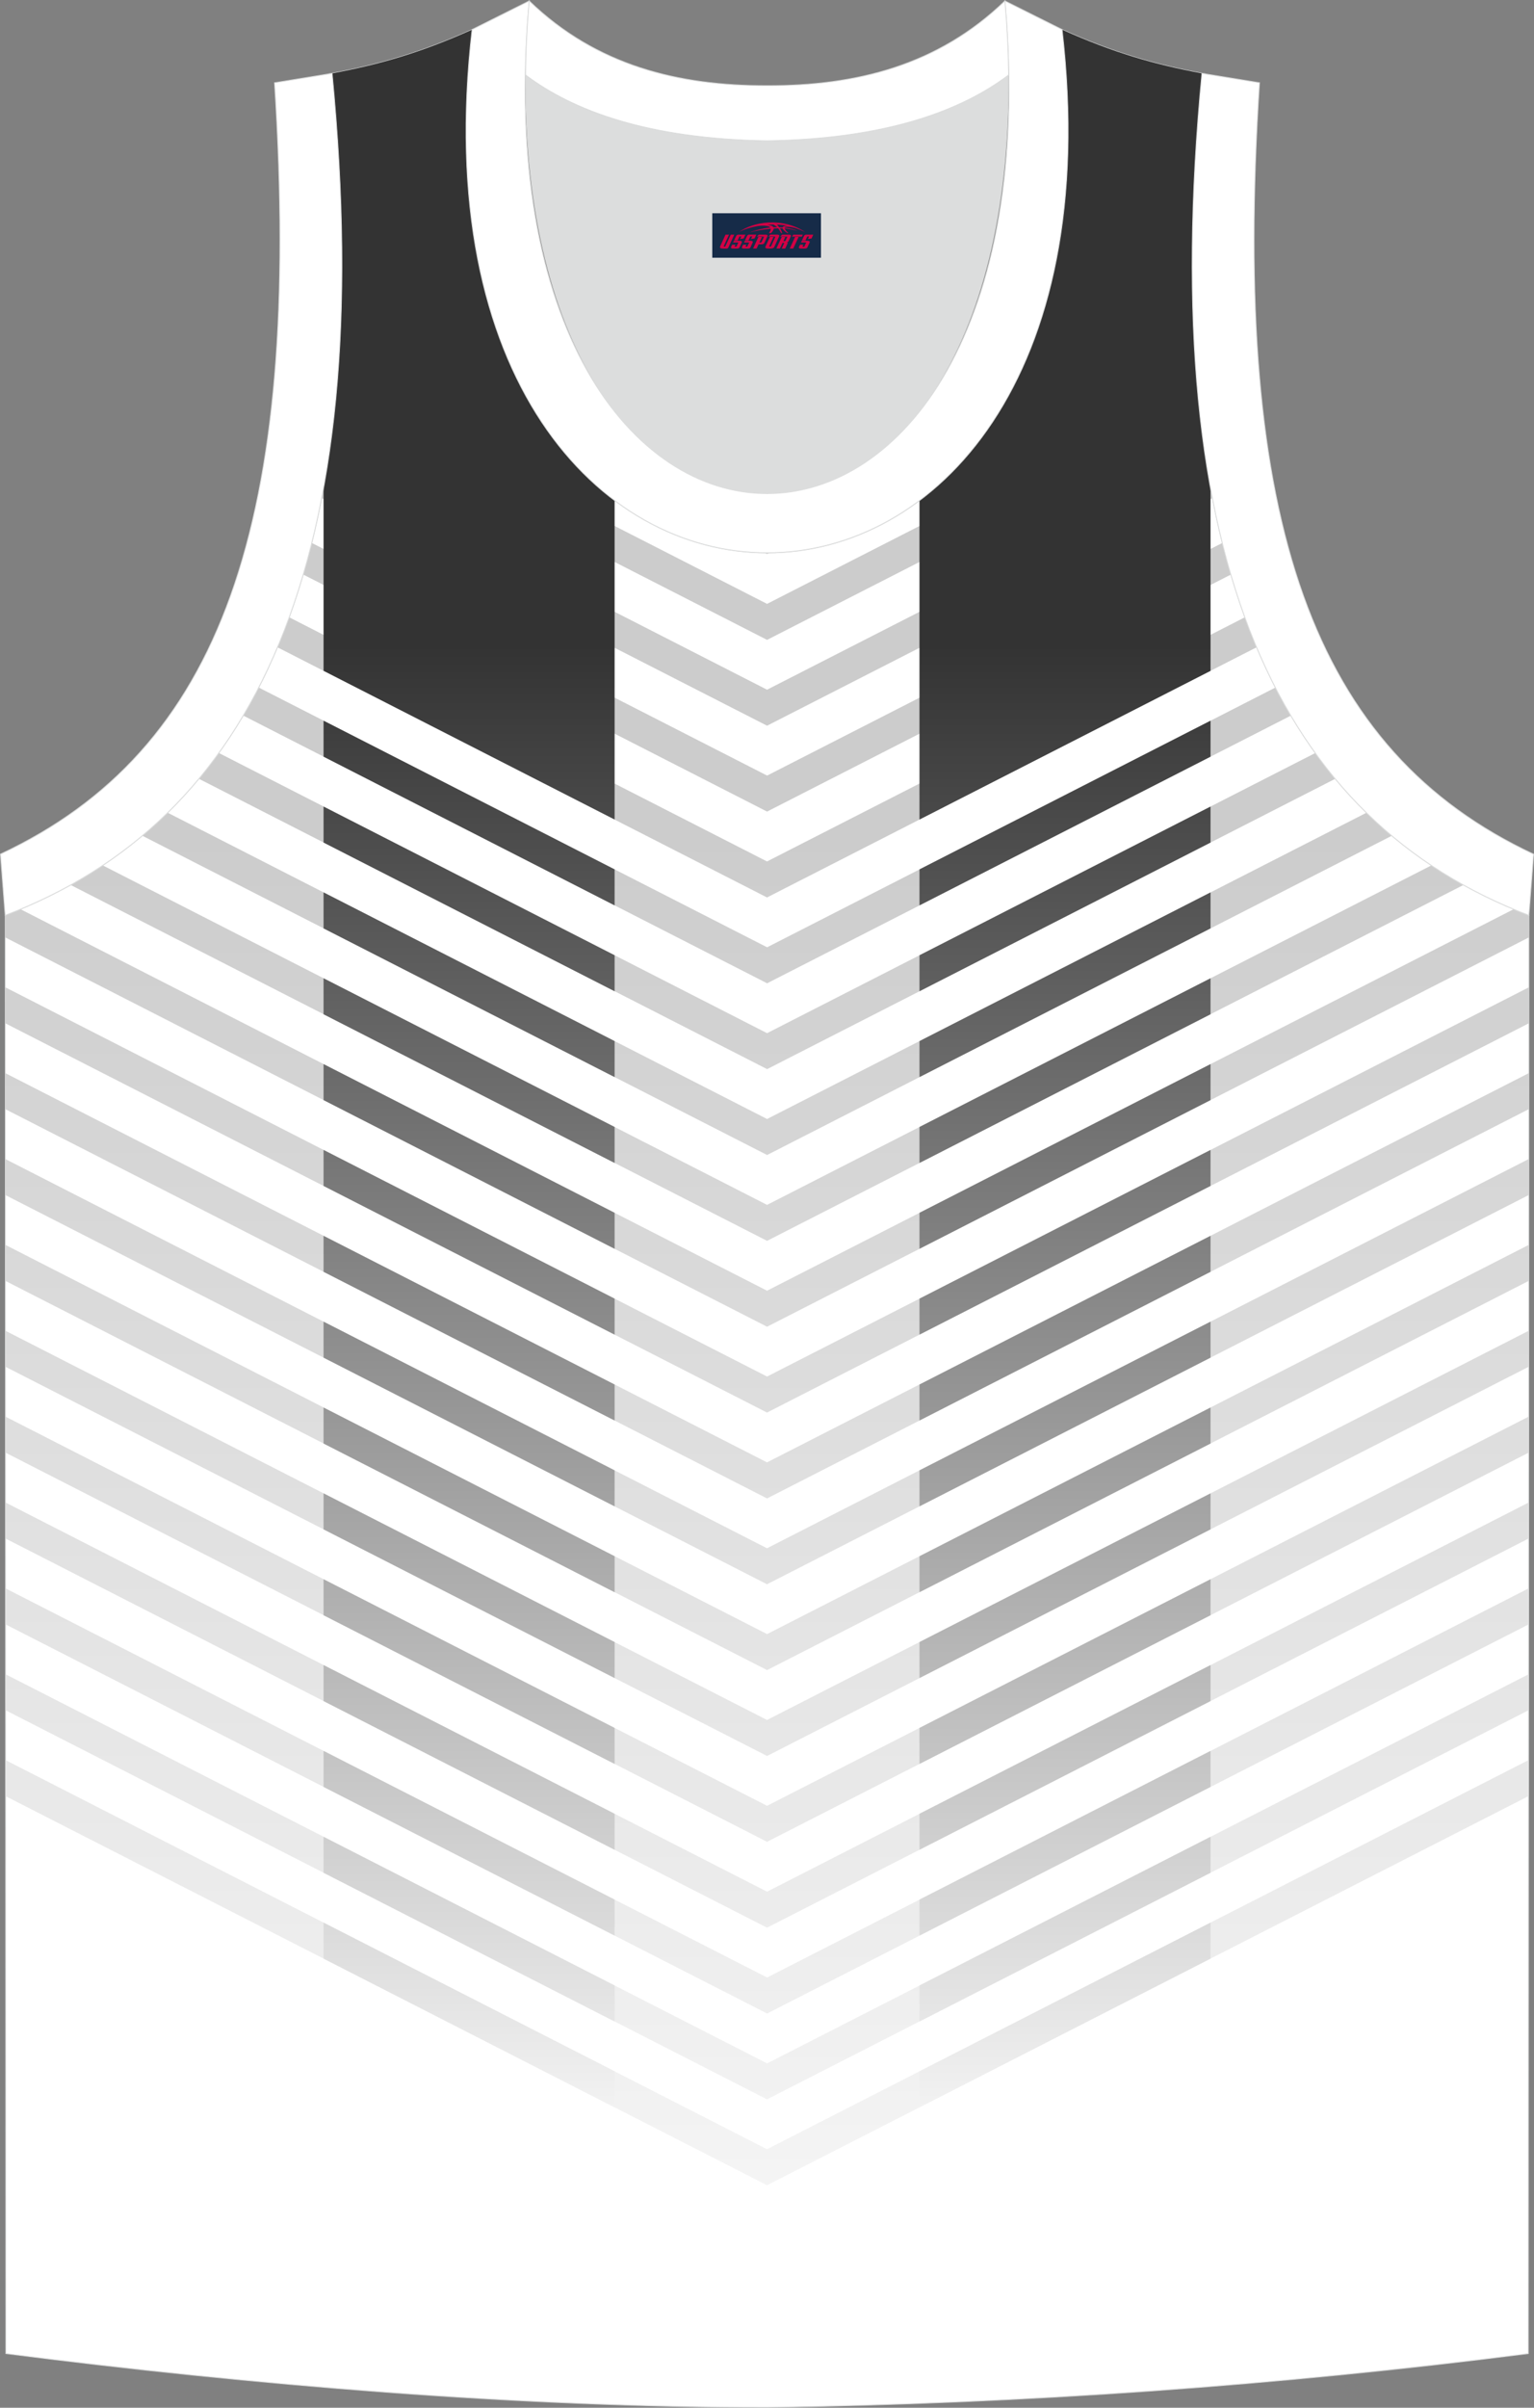 <?xml version="1.0" encoding="utf-8"?>
<!-- Generator: Adobe Illustrator 24.0.1, SVG Export Plug-In . SVG Version: 6.00 Build 0)  -->
<svg xmlns="http://www.w3.org/2000/svg" xmlns:xlink="http://www.w3.org/1999/xlink" version="1.1" id="图层_1" x="0px" y="0px" width="338.74px" height="531.5px" viewBox="0 0 338.79 531.58" enable-background="new 0 0 338.79 531.58" xml:space="preserve">
<rect x="0" y="0" width="338.79" height="531.58" fill="#808080" stroke="none"/>
<g>
	
		<path fill-rule="evenodd" clip-rule="evenodd" fill="#FFFFFF" stroke="#DCDDDD" stroke-width="0.2" stroke-miterlimit="22.926" d="   M169.43,531.48c57.38-0.83,113.34-4.88,168.09-11.86l0.14-317.54c-54.54-20.78-82.66-77.25-72.19-185.87h0.02   c-10.65-2-19.74-4.62-30.92-9.66c17.79,154.02-148.08,154.02-130.29,0C93.1,11.59,84,14.21,73.35,16.21h0.02   C83.82,124.82,55.7,181.29,1.16,202.08L1.3,519.62C55.6,526.54,114.72,531.48,169.43,531.48L169.43,531.48L169.43,531.48z    M169.39,531.48h0.05H169.39z"/>
	
		<linearGradient id="SVGID_1_" gradientUnits="userSpaceOnUse" x1="169.405" y1="-30.021" x2="169.405" y2="346.982" gradientTransform="matrix(1 0 0 -1 0 531.464)">
		<stop offset="0" style="stop-color:#FFFFFF"/>
		<stop offset="1" style="stop-color:#CCCCCC"/>
	</linearGradient>
	<path fill-rule="evenodd" clip-rule="evenodd" fill="url(#SVGID_1_)" d="M235.29,42.81l29.19-14.91c-0.2,2.77-0.38,5.52-0.53,8.22   l-29.62,15.13C234.74,48.52,235.04,45.69,235.29,42.81L235.29,42.81z M104.51,51.25L74.89,36.12c-0.15-2.7-0.33-5.45-0.53-8.22   l29.2,14.91C103.81,45.7,104.11,48.53,104.51,51.25L104.51,51.25z M337.58,396.54v-7.95L169.4,474.5L1.24,388.6v7.95l168.17,85.9   L337.58,396.54L337.58,396.54z M337.59,377.58L169.4,463.49L1.24,377.59v-7.95l168.18,85.91l168.18-85.91L337.59,377.58   L337.59,377.58z M337.6,358.63l-168.18,85.91L1.23,358.63v-7.95l168.19,85.91l168.19-85.92L337.6,358.63L337.6,358.63z    M337.6,339.67L169.4,425.59L1.22,339.67v-7.95l168.19,85.92l168.2-85.92L337.6,339.67L337.6,339.67z M337.61,320.71l-168.2,85.92   L1.21,320.71v-7.95l168.2,85.92l168.2-85.92V320.71L337.61,320.71z M337.62,301.75v-7.95L169.4,379.73L1.2,293.8v7.95l168.21,85.93   L337.62,301.75L337.62,301.75z M337.63,282.79v-7.95l-168.22,85.93L1.19,274.84v7.95l168.22,85.93L337.63,282.79L337.63,282.79z    M337.64,263.83v-7.95L169.4,341.82L1.18,255.89v7.95l168.22,85.93L337.64,263.83L337.64,263.83z M337.65,244.87v-7.95   L169.4,322.86L1.18,236.93v7.95l168.23,85.94L337.65,244.87L337.65,244.87z M337.65,225.92L169.4,311.86L1.17,225.92v-7.95   l168.24,85.94l168.25-85.94L337.65,225.92L337.65,225.92z M337.66,206.96l-168.25,85.95L1.16,206.96v-4.88   c1.13-0.43,2.25-0.89,3.36-1.35l164.89,84.23l164.89-84.23c1.11,0.46,2.23,0.92,3.36,1.35L337.66,206.96L337.66,206.96z    M323.22,195.38l-153.81,78.57L15.6,195.38c2.43-1.35,4.8-2.79,7.09-4.32l146.72,74.95l146.72-74.95   C318.42,192.59,320.79,194.03,323.22,195.38L323.22,195.38z M307.4,184.51L169.42,255L31.43,184.51c1.93-1.62,3.8-3.31,5.6-5.08   l132.38,67.62l132.38-67.62C303.6,181.2,305.47,182.89,307.4,184.51L307.4,184.51z M294.9,171.94c-1.52-1.83-2.98-3.73-4.4-5.7   L169.41,228.1L48.33,166.24c-1.42,1.97-2.88,3.87-4.4,5.7l125.49,64.1L294.9,171.94L294.9,171.94z M285.1,157.99   c-1.19-2-2.32-4.08-3.41-6.2l-112.27,57.35L57.14,151.79c-1.09,2.13-2.23,4.2-3.41,6.2l115.69,59.1L285.1,157.99L285.1,157.99z    M277.54,142.9c-0.91-2.15-1.78-4.35-2.6-6.62L169.4,190.19l-105.52-53.9c-0.82,2.26-1.69,4.47-2.6,6.62l108.12,55.23L277.54,142.9   L277.54,142.9z M271.85,126.85l-102.44,52.33L66.98,126.85c0.67-2.28,1.3-4.6,1.89-6.98l100.55,51.36l100.55-51.37   C270.56,122.24,271.18,124.57,271.85,126.85L271.85,126.85z M267.78,109.97l-98.37,50.25l-98.36-50.25   c0.46-2.38,0.89-4.81,1.28-7.29l97.08,49.59l97.09-49.6C266.89,105.16,267.32,107.59,267.78,109.97L267.78,109.97z M265.11,92.38   l-95.7,48.89L73.72,92.39c0.28-2.48,0.53-5,0.74-7.57l94.95,48.5l94.96-48.51C264.58,87.38,264.83,89.91,265.11,92.38L265.11,92.38   z M263.68,74.16c-0.12-2.56-0.21-5.16-0.27-7.81l-40.54,20.71c-2.42,4.44-5.12,8.46-8.04,12.05L263.68,74.16L263.68,74.16z    M263.33,55.39c0.02-2.63,0.07-5.31,0.15-8.02L231.9,63.49c-0.82,3.25-1.74,6.38-2.78,9.36L263.33,55.39L263.33,55.39z    M169.95,122.04c-0.36,0-0.72,0-1.08,0l0.54,0.28L169.95,122.04L169.95,122.04z M124.04,99.14c-2.93-3.59-5.62-7.62-8.04-12.05   L75.43,66.36c-0.06,2.64-0.15,5.24-0.27,7.81L124.04,99.14L124.04,99.14z M109.72,72.87c-1.04-2.98-1.96-6.11-2.78-9.36   L75.36,47.37c0.08,2.71,0.13,5.39,0.15,8.02L109.72,72.87z"/>
	
		<linearGradient id="SVGID_2_" gradientUnits="userSpaceOnUse" x1="103.595" y1="44.277" x2="103.595" y2="388.988" gradientTransform="matrix(1 0 0 -1 0 531.464)">
		<stop offset="0" style="stop-color:#FFFFFF"/>
		<stop offset="1" style="stop-color:#333333"/>
	</linearGradient>
	<path fill-rule="evenodd" clip-rule="evenodd" fill="url(#SVGID_2_)" d="M135.74,110.48v70.45L71.46,148.1v-40.36   c4.59-25.17,5.38-55.47,1.91-91.53h-0.02c10.65-2,19.74-4.62,30.92-9.66C98.2,59.19,113.58,93.82,135.74,110.48L135.74,110.48z    M135.74,191.94l-64.28-32.83v7.95l64.28,32.83V191.94L135.74,191.94z M135.74,210.9l-64.28-32.83v7.95l64.28,32.83V210.9   L135.74,210.9z M135.74,229.85v7.95l-64.28-32.83v-7.95L135.74,229.85L135.74,229.85z M135.74,248.81v7.95l-64.28-32.83v-7.95   L135.74,248.81L135.74,248.81z M135.74,267.76l-64.28-32.83v7.95l64.28,32.83V267.76L135.74,267.76z M135.74,286.71l-64.28-32.83   v7.95l64.28,32.83V286.71L135.74,286.71z M135.74,305.67v7.95l-64.28-32.83v-7.95L135.74,305.67L135.74,305.67z M135.74,324.62   v7.95l-64.28-32.83v-7.95L135.74,324.62L135.74,324.62z M135.74,343.58l-64.28-32.83v7.95l64.28,32.83V343.58L135.74,343.58z    M135.74,362.53L71.46,329.7v7.95l64.28,32.83V362.53L135.74,362.53z M135.74,381.49v7.95l-64.28-32.83v-7.95L135.74,381.49   L135.74,381.49z M135.74,400.44v7.95l-64.28-32.83v-7.95L135.74,400.44L135.74,400.44z M135.74,419.39l-64.28-32.83v7.95   l64.28,32.83V419.39L135.74,419.39z M135.74,438.35l-64.28-32.83v7.95l64.28,32.83V438.35L135.74,438.35z M135.74,457.3v7.95   l-64.28-32.83v-7.95L135.74,457.3z"/>
	
		<linearGradient id="SVGID_3_" gradientUnits="userSpaceOnUse" x1="235.215" y1="44.277" x2="235.215" y2="388.988" gradientTransform="matrix(1 0 0 -1 0 531.464)">
		<stop offset="0" style="stop-color:#FFFFFF"/>
		<stop offset="1" style="stop-color:#333333"/>
	</linearGradient>
	<path fill-rule="evenodd" clip-rule="evenodd" fill="url(#SVGID_3_)" d="M203.07,110.5v70.44l64.28-32.83v-40.4   c-4.58-25.16-5.36-55.45-1.88-91.5h0.02c-10.65-2-19.74-4.62-30.92-9.66C240.65,59.21,225.26,93.85,203.07,110.5L203.07,110.5z    M203.07,191.94l64.28-32.83v7.95l-64.28,32.83V191.94L203.07,191.94z M203.07,210.9l64.28-32.83v7.95l-64.28,32.83V210.9   L203.07,210.9z M203.07,229.85v7.95l64.28-32.83v-7.95L203.07,229.85L203.07,229.85z M203.07,248.81v7.95l64.28-32.83v-7.95   L203.07,248.81L203.07,248.81z M203.07,267.76l64.28-32.83v7.95l-64.28,32.83V267.76L203.07,267.76z M203.07,286.71l64.28-32.83   v7.95l-64.28,32.83V286.71L203.07,286.71z M203.07,305.67v7.95l64.28-32.83v-7.95L203.07,305.67L203.07,305.67z M203.07,324.62   v7.95l64.28-32.83v-7.95L203.07,324.62L203.07,324.62z M203.07,343.58l64.28-32.83v7.95l-64.28,32.83V343.58L203.07,343.58z    M203.07,362.53l64.28-32.83v7.95l-64.28,32.83V362.53L203.07,362.53z M203.07,381.49v7.95l64.28-32.83v-7.95L203.07,381.49   L203.07,381.49z M203.07,400.44v7.95l64.28-32.83v-7.95L203.07,400.44L203.07,400.44z M203.07,419.39l64.28-32.83v7.95   l-64.28,32.83V419.39L203.07,419.39z M203.07,438.35l64.28-32.83v7.95l-64.28,32.83V438.35L203.07,438.35z M203.07,457.3v7.95   l64.28-32.83v-7.95L203.07,457.3z"/>
	<path fill-rule="evenodd" clip-rule="evenodd" fill="#DCDDDD" d="M169.4,31.11c26.45-0.42,42.93-6.7,53.29-14.49   c0.02-0.06,0.03-0.12,0.05-0.17c1.14,124.09-107.83,124.09-106.68,0c0.02,0.06,0.03,0.12,0.05,0.18   C126.49,24.41,142.95,30.69,169.4,31.11z"/>
	
		<path fill-rule="evenodd" clip-rule="evenodd" fill="#FFFFFF" stroke="#DCDDDD" stroke-width="0.2" stroke-miterlimit="22.926" d="   M1.15,202.08c54.54-20.78,82.66-77.25,72.19-185.87l-12.7,2.07c6.29,97.68-12.02,147.54-60.53,170.3L1.15,202.08z"/>
	
		<path fill-rule="evenodd" clip-rule="evenodd" fill="#FFFFFF" stroke="#DCDDDD" stroke-width="0.2" stroke-miterlimit="22.926" d="   M116.88,0.22c-12.97,145,118.03,145,105.06,0l12.62,6.31c17.79,154.02-148.08,154.02-130.29,0L116.88,0.22z"/>
	
		<path fill-rule="evenodd" clip-rule="evenodd" fill="#FFFFFF" stroke="#DCDDDD" stroke-width="0.2" stroke-miterlimit="22.926" d="   M116.88,0.22c14.82,14.3,32.93,18.74,52.53,18.7c19.6,0.05,37.71-4.4,52.53-18.7c0.5,5.62,0.77,11.01,0.82,16.19   c-0.02,0.06-0.03,0.13-0.05,0.19c-10.37,7.79-26.83,14.07-53.29,14.49c-26.45-0.42-42.93-6.7-53.29-14.49   c-0.02-0.06-0.03-0.13-0.05-0.19C116.11,11.25,116.38,5.86,116.88,0.22z"/>
	
		<path fill-rule="evenodd" clip-rule="evenodd" fill="#FFFFFF" stroke="#DCDDDD" stroke-width="0.2" stroke-miterlimit="22.926" d="   M337.65,202.08c-54.54-20.78-82.66-77.25-72.19-185.87l12.7,2.07c-6.3,97.69,12.01,147.55,60.53,170.31L337.65,202.08z"/>
	
</g>
<g id="tag_logo">
	<rect y="47.08" fill="#162B48" width="24" height="9.818" x="157.31"/>
	<g>
		<path fill="#D30044" d="M173.27,50.27l0.005-0.011c0.131-0.311,1.085-0.262,2.351,0.071c0.715,0.24,1.44,0.54,2.193,0.9    c-0.218-0.147-0.447-0.289-0.682-0.42l0.011,0.005l-0.011-0.005c-1.478-0.845-3.218-1.418-5.1-1.62    c-1.282-0.115-1.658-0.082-2.411-0.055c-2.449,0.142-4.68,0.905-6.458,2.095c1.26-0.638,2.722-1.075,4.195-1.336    c1.467-0.18,2.476-0.033,2.771,0.344c-1.691,0.175-3.469,0.633-4.555,1.075c1.156-0.338,2.967-0.665,4.647-0.813    c0.016,0.251-0.115,0.567-0.415,0.96h0.475c0.376-0.382,0.584-0.725,0.595-1.004c0.333-0.022,0.66-0.033,0.971-0.033    C172.1,50.71,172.31,51.06,172.51,51.45h0.262c-0.125-0.344-0.295-0.687-0.518-1.036c0.207,0,0.393,0.005,0.567,0.011    c0.104,0.267,0.496,0.66,1.058,1.025h0.245c-0.442-0.365-0.753-0.753-0.835-1.004c1.047,0.065,1.696,0.224,2.885,0.513    C175.09,50.53,174.35,50.36,173.27,50.27z M170.83,50.18c-0.164-0.295-0.655-0.485-1.402-0.551    c0.464-0.033,0.922-0.055,1.364-0.055c0.311,0.147,0.589,0.344,0.84,0.589C171.37,50.16,171.1,50.17,170.83,50.18z M172.81,50.23c-0.224-0.016-0.458-0.027-0.715-0.044c-0.147-0.202-0.311-0.398-0.502-0.6c0.082,0,0.164,0.005,0.24,0.011    c0.72,0.033,1.429,0.125,2.138,0.273C173.3,49.83,172.92,49.99,172.81,50.23z"/>
		<path fill="#D30044" d="M160.23,51.81L159.06,54.36C158.88,54.73,159.15,54.87,159.63,54.87l0.873,0.005    c0.115,0,0.251-0.049,0.327-0.175l1.342-2.891H161.39L160.17,54.44H160c-0.147,0-0.185-0.033-0.147-0.125l1.156-2.504H160.23L160.23,51.81z M162.09,53.16h1.271c0.36,0,0.584,0.125,0.442,0.425L163.33,54.62C163.23,54.84,162.96,54.87,162.73,54.87H161.81c-0.267,0-0.442-0.136-0.349-0.333l0.235-0.513h0.742L162.26,54.4C162.24,54.45,162.28,54.46,162.34,54.46h0.18    c0.082,0,0.125-0.016,0.147-0.071l0.376-0.813c0.011-0.022,0.011-0.044-0.055-0.044H161.92L162.09,53.16L162.09,53.16z M162.91,53.09h-0.78l0.475-1.025c0.098-0.218,0.338-0.256,0.578-0.256H164.63L164.24,52.65L163.46,52.77l0.262-0.562H163.43c-0.082,0-0.12,0.016-0.147,0.071L162.91,53.09L162.91,53.09z M164.5,53.16L164.33,53.53h1.069c0.06,0,0.06,0.016,0.049,0.044    L165.07,54.39C165.05,54.44,165.01,54.46,164.93,54.46H164.75c-0.055,0-0.104-0.011-0.082-0.06l0.175-0.376H164.1L163.87,54.54C163.77,54.73,163.95,54.87,164.22,54.87h0.916c0.24,0,0.502-0.033,0.605-0.251l0.475-1.031c0.142-0.3-0.082-0.425-0.442-0.425H164.5L164.5,53.16z M165.31,53.09l0.371-0.818c0.022-0.055,0.06-0.071,0.147-0.071h0.295L165.86,52.76l0.791-0.115l0.387-0.845H165.59c-0.24,0-0.48,0.038-0.578,0.256L164.54,53.09L165.31,53.09L165.31,53.09z M167.71,53.55h0.278c0.087,0,0.153-0.022,0.202-0.115    l0.496-1.075c0.033-0.076-0.011-0.12-0.125-0.12H167.16l0.431-0.431h1.522c0.355,0,0.485,0.153,0.393,0.355l-0.676,1.445    c-0.06,0.125-0.175,0.333-0.644,0.327l-0.649-0.005L167.1,54.87H166.32l1.178-2.558h0.785L167.71,53.55L167.71,53.55z     M170.3,54.36c-0.022,0.049-0.06,0.076-0.142,0.076h-0.191c-0.082,0-0.109-0.027-0.082-0.076l0.944-2.051h-0.785l-0.987,2.138    c-0.125,0.273,0.115,0.415,0.453,0.415h0.72c0.327,0,0.649-0.071,0.769-0.322l1.085-2.384c0.093-0.202-0.06-0.355-0.415-0.355    h-1.533l-0.431,0.431h1.38c0.115,0,0.164,0.033,0.131,0.104L170.3,54.36L170.3,54.36z M173.02,53.23h0.278    c0.087,0,0.158-0.022,0.202-0.115l0.344-0.753c0.033-0.076-0.011-0.12-0.125-0.12h-1.402l0.425-0.431h1.527    c0.355,0,0.485,0.153,0.393,0.355l-0.529,1.124c-0.044,0.093-0.147,0.18-0.393,0.18c0.224,0.011,0.256,0.158,0.175,0.327    l-0.496,1.075h-0.785l0.54-1.167c0.022-0.055-0.005-0.087-0.104-0.087h-0.235L172.25,54.87h-0.785l1.178-2.558h0.785L173.02,53.23L173.02,53.23z M175.59,52.32L174.41,54.87h0.785l1.184-2.558H175.59L175.59,52.32z M177.1,52.25l0.202-0.431h-2.1l-0.295,0.431    H177.1L177.1,52.25z M177.08,53.16h1.271c0.36,0,0.584,0.125,0.442,0.425l-0.475,1.031c-0.104,0.218-0.371,0.251-0.605,0.251    h-0.916c-0.267,0-0.442-0.136-0.349-0.333l0.235-0.513h0.742L177.25,54.4c-0.022,0.049,0.022,0.06,0.082,0.06h0.18    c0.082,0,0.125-0.016,0.147-0.071l0.376-0.813c0.011-0.022,0.011-0.044-0.049-0.044h-1.069L177.08,53.16L177.08,53.16z     M177.89,53.09H177.11l0.475-1.025c0.098-0.218,0.338-0.256,0.578-0.256h1.451l-0.387,0.845l-0.791,0.115l0.262-0.562h-0.295    c-0.082,0-0.12,0.016-0.147,0.071L177.89,53.09z"/>
	</g>
</g>
</svg>